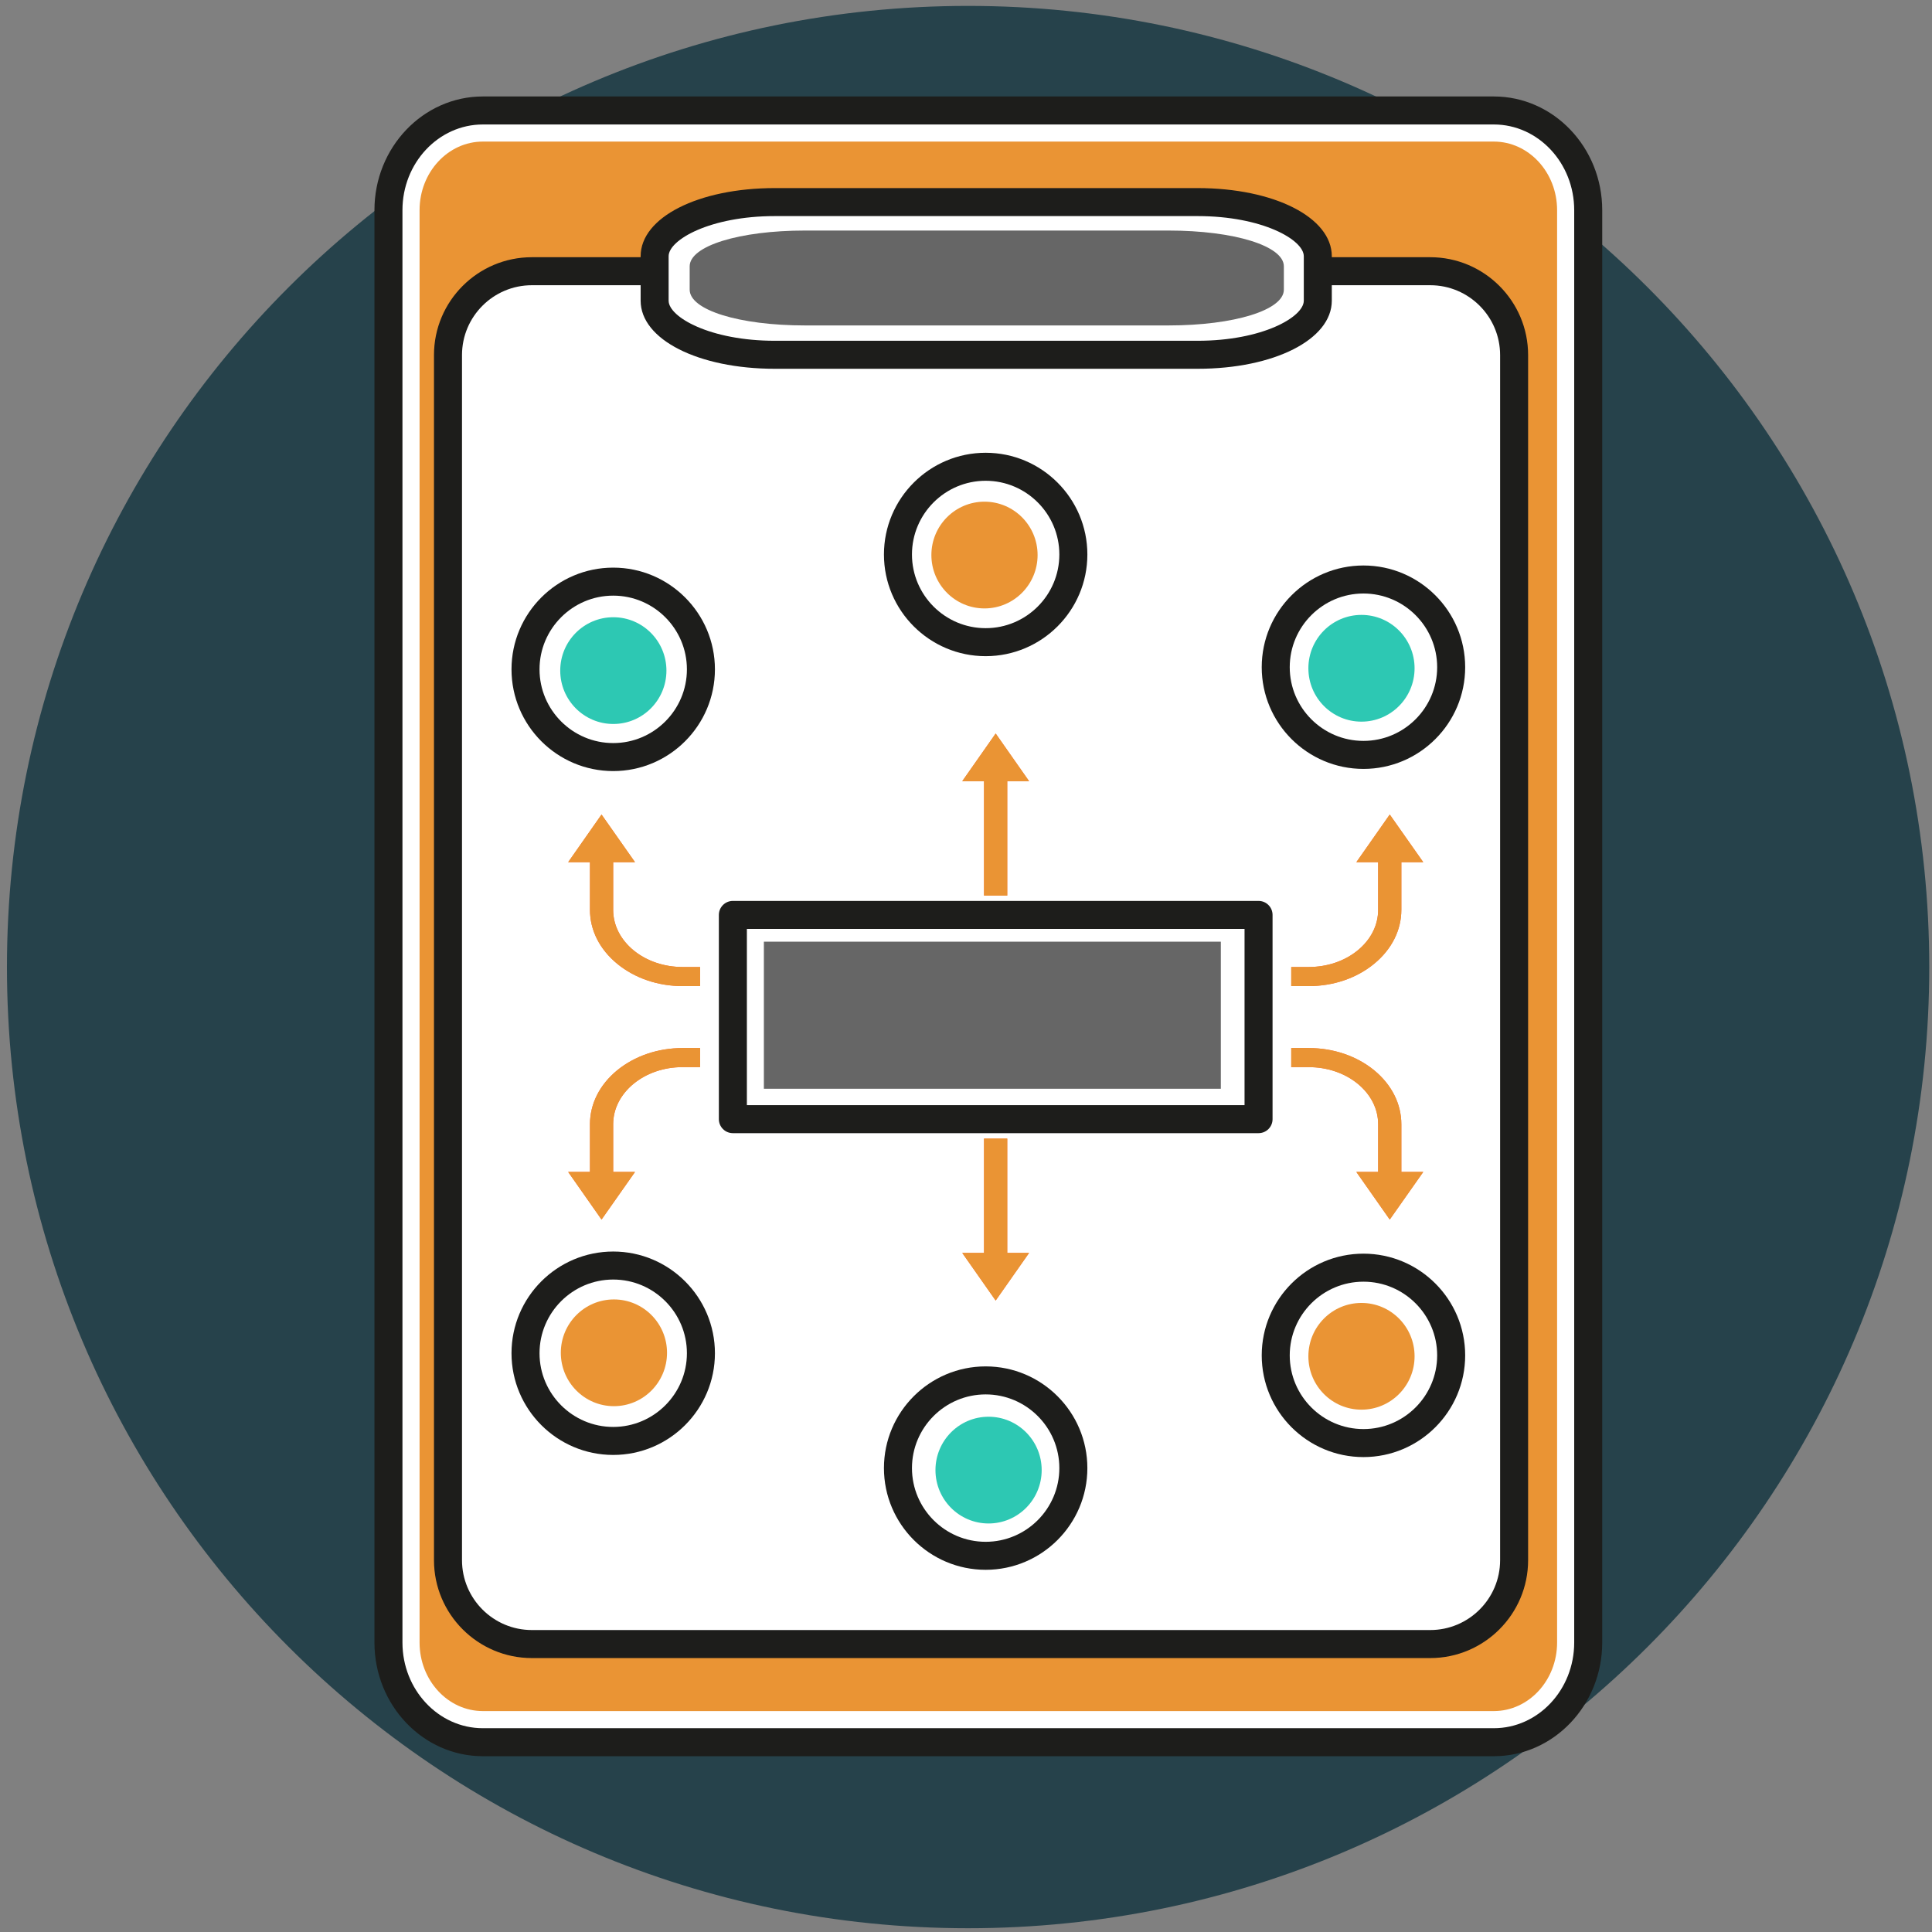 <?xml version="1.0" encoding="UTF-8" standalone="no"?><!DOCTYPE svg PUBLIC "-//W3C//DTD SVG 1.1//EN" "http://www.w3.org/Graphics/SVG/1.1/DTD/svg11.dtd"><svg width="100%" height="100%" viewBox="0 0 159 159" version="1.1" xmlns="http://www.w3.org/2000/svg" xmlns:xlink="http://www.w3.org/1999/xlink" xml:space="preserve" style="fill-rule:evenodd;clip-rule:evenodd;stroke-linejoin:round;stroke-miterlimit:1.414;"><rect x="0" y="0" width="159" height="159" fill="#808080" stroke="none"/><g><path d="M158.774,79.588c0,43.687 -35.415,79.102 -79.101,79.102c-43.687,0 -79.101,-35.415 -79.101,-79.102c0,-43.687 35.414,-79.102 79.101,-79.102c43.686,0 79.101,35.415 79.101,79.102" style="fill:#26424b;fill-rule:nonzero;"/><g><path d="M130.707,135.178c0,4.533 -3.476,8.202 -7.767,8.202l-83.203,0c-4.293,0 -7.769,-3.669 -7.769,-8.202l0,-117.882c0,-4.53 3.476,-8.205 7.769,-8.205l83.203,0c4.291,0 7.767,3.675 7.767,8.205l0,117.882Z" style="fill:#fff;"/><path d="M39.737,140.818c-2.871,0 -5.207,-2.53 -5.207,-5.64l0,-117.883c0,-3.111 2.336,-5.643 5.207,-5.643l83.202,0c2.872,0 5.207,2.532 5.207,5.643l0,117.883c0,3.11 -2.335,5.64 -5.207,5.64l-83.202,0Z" style="fill:#ea9434;"/><path d="M39.737,10.244c-3.65,0 -6.616,3.164 -6.616,7.052l0,117.883c0,3.885 2.966,7.049 6.616,7.049l83.202,0c3.648,0 6.615,-3.164 6.615,-7.049l0,-117.883c0,-3.888 -2.967,-7.052 -6.615,-7.052l-83.202,0ZM122.939,144.533l-83.202,0c-4.919,0 -8.921,-4.197 -8.921,-9.354l0,-117.883c0,-5.16 4.002,-9.357 8.921,-9.357l83.202,0c4.92,0 8.921,4.197 8.921,9.357l0,117.883c0,5.157 -4.001,9.354 -8.921,9.354" style="fill:#1d1d1b;fill-rule:nonzero;"/><path d="M124.608,128.4c0,3.812 -3.093,6.902 -6.905,6.902l-73.932,0c-3.813,0 -6.902,-3.09 -6.902,-6.902l0,-99.179c0,-3.813 3.089,-6.901 6.902,-6.901l73.932,0c3.812,0 6.905,3.088 6.905,6.901l0,99.179Z" style="fill:#fff;"/><path d="M43.772,23.473c-3.17,0 -5.75,2.578 -5.75,5.748l0,99.179c0,3.17 2.58,5.749 5.75,5.749l73.932,0c3.172,0 5.752,-2.579 5.752,-5.749l0,-99.179c0,-3.17 -2.58,-5.748 -5.752,-5.748l-73.932,0ZM117.704,136.456l-73.932,0c-4.442,0 -8.056,-3.615 -8.056,-8.056l0,-99.179c0,-4.441 3.614,-8.053 8.056,-8.053l73.932,0c4.441,0 8.057,3.612 8.057,8.053l0,99.179c0,4.441 -3.616,8.056 -8.057,8.056" style="fill:#1d1d1b;fill-rule:nonzero;"/><path d="M108.453,24.745c0,2.457 -4.433,4.453 -9.897,4.453l-34.786,0c-5.462,0 -9.895,-1.996 -9.895,-4.453l0,-3.658c0,-2.462 4.433,-4.456 9.895,-4.456l34.786,0c5.464,0 9.897,1.994 9.897,4.456l0,3.658Z" style="fill:#fff;"/><path d="M63.77,17.784c-5.336,0 -8.743,1.956 -8.743,3.303l0,3.658c0,1.346 3.407,3.3 8.743,3.3l34.787,0c5.338,0 8.743,-1.954 8.743,-3.3l0,-3.658c0,-1.347 -3.405,-3.303 -8.743,-3.303l-34.787,0ZM98.557,30.35l-34.787,0c-6.298,0 -11.047,-2.409 -11.047,-5.605l0,-3.658c0,-3.197 4.749,-5.608 11.047,-5.608l34.787,0c6.298,0 11.048,2.411 11.048,5.608l0,3.658c0,3.196 -4.75,5.605 -11.048,5.605" style="fill:#1d1d1b;fill-rule:nonzero;"/><path d="M79.191,64.291l2.751,-3.924l2.751,3.924l-1.798,0l0,9.412l-1.91,0l0,-9.412l-1.794,0Z" style="fill:#ff6e33;"/><path d="M81.942,60.367l-2.751,3.924l1.794,0l0,9.412l1.91,0l0,-9.412l1.798,0l-2.751,-3.924Z" style="fill:#ea9434;fill-rule:nonzero;"/><path d="M84.693,103.111l-2.751,3.922l-2.751,-3.922l1.794,0l0,-9.408l1.91,0l0,9.408l1.798,0Z" style="fill:#ff6e33;"/><path d="M82.894,93.704l-1.909,0l0,9.408l-1.795,0l2.751,3.921l2.751,-3.921l-1.798,0l0,-9.408Z" style="fill:#ea9434;fill-rule:nonzero;"/><path d="M46.759,70.957l2.747,-3.922l2.755,3.922l-1.798,0l0,3.921c0,1.256 0.595,2.439 1.675,3.33c1.082,0.886 2.519,1.375 4.044,1.375l1.435,0l0,1.572l-1.435,0c-2.033,0 -3.945,-0.653 -5.391,-1.842c-1.444,-1.186 -2.238,-2.76 -2.238,-4.435l0,-3.921l-1.794,0Z" style="fill:#ff6e33;"/><path d="M49.505,67.035l-2.747,3.922l1.796,0l0,3.921c0,1.675 0.794,3.249 2.237,4.435c1.445,1.189 3.357,1.842 5.392,1.842l1.433,0l0,-1.572l-1.433,0c-1.527,0 -2.964,-0.487 -4.046,-1.375c-1.078,-0.891 -1.675,-2.074 -1.675,-3.33l0,-3.921l1.799,0l-2.756,-3.922Z" style="fill:#ea9434;fill-rule:nonzero;"/><path d="M46.759,96.448l2.747,3.92l2.755,-3.92l-1.798,0l0,-3.924c0,-1.254 0.595,-2.436 1.675,-3.328c1.082,-0.886 2.519,-1.379 4.044,-1.373l1.435,0l0,-1.571l-1.435,0c-2.033,0 -3.945,0.653 -5.391,1.833c-1.444,1.188 -2.238,2.763 -2.238,4.439l0,3.924l-1.794,0Z" style="fill:#ff6e33;"/><path d="M57.617,86.252l-1.435,0c-2.033,0 -3.945,0.653 -5.391,1.833c-1.444,1.188 -2.238,2.763 -2.238,4.439l0,3.924l-1.794,0l2.747,3.919l2.755,-3.919l-1.798,0l0,-3.924c0,-1.254 0.595,-2.436 1.675,-3.328c1.076,-0.88 2.499,-1.373 4.014,-1.373l1.465,0l0,-1.571Z" style="fill:#ea9434;fill-rule:nonzero;"/><path d="M117.132,70.957l-2.758,-3.922l-2.75,3.922l1.795,0l0,3.921c0,1.256 -0.592,2.439 -1.675,3.33c-1.08,0.886 -2.517,1.375 -4.045,1.375l-1.432,0l0,1.572l1.432,0c2.038,0 3.952,-0.653 5.396,-1.842c1.441,-1.186 2.233,-2.76 2.233,-4.435l0,-3.921l1.804,0Z" style="fill:#ff6e33;"/><path d="M114.374,67.035l-2.749,3.922l1.793,0l0,3.921c0,1.256 -0.591,2.439 -1.674,3.33c-1.08,0.888 -2.517,1.375 -4.045,1.375l-1.432,0l0,1.572l1.432,0c2.037,0 3.953,-0.653 5.395,-1.842c1.441,-1.186 2.234,-2.76 2.234,-4.435l0,-3.921l1.803,0l-2.757,-3.922Z" style="fill:#ea9434;fill-rule:nonzero;"/><path d="M117.132,96.448l-2.758,3.92l-2.75,-3.92l1.795,0l0,-3.924c0,-1.254 -0.592,-2.436 -1.675,-3.328c-1.08,-0.886 -2.517,-1.373 -4.048,-1.373l-1.429,0l0,-1.571l1.432,0c2.038,0 3.952,0.653 5.396,1.833c1.441,1.188 2.233,2.763 2.233,4.439l0,3.924l1.804,0Z" style="fill:#ff6e33;"/><path d="M107.699,86.252l-1.432,0l0,1.571l1.429,0c1.531,0 2.968,0.486 4.049,1.373c1.082,0.892 1.674,2.074 1.674,3.328l0,3.924l-1.795,0l2.75,3.919l2.757,-3.919l-1.803,0l0,-3.924c0,-1.676 -0.793,-3.251 -2.234,-4.439c-1.443,-1.18 -3.358,-1.833 -5.395,-1.833" style="fill:#ea9434;fill-rule:nonzero;"/><rect x="60.314" y="75.297" width="43.263" height="16.808" style="fill:#fff;"/><path d="M61.467,90.952l40.957,0l0,-14.503l-40.957,0l0,14.503ZM103.577,93.257l-43.263,0c-0.638,0 -1.153,-0.516 -1.153,-1.152l0,-16.808c0,-0.637 0.515,-1.153 1.153,-1.153l43.263,0c0.636,0 1.152,0.516 1.152,1.153l0,16.808c0,0.636 -0.516,1.152 -1.152,1.152" style="fill:#1d1d1b;fill-rule:nonzero;"/><path d="M50.467,62.305c3.976,0 7.217,-3.244 7.217,-7.22c0,-3.975 -3.241,-7.217 -7.217,-7.217c-3.975,0 -7.218,3.242 -7.218,7.217c0,3.976 3.243,7.22 7.218,7.22" style="fill:#fff;"/><path d="M50.467,49.02c-3.342,0 -6.065,2.722 -6.065,6.065c0,3.346 2.723,6.068 6.065,6.068c3.343,0 6.064,-2.722 6.064,-6.068c0,-3.343 -2.721,-6.065 -6.064,-6.065M50.467,63.458c-4.616,0 -8.371,-3.755 -8.371,-8.373c0,-4.615 3.755,-8.37 8.371,-8.37c4.616,0 8.37,3.755 8.37,8.37c0,4.618 -3.754,8.373 -8.37,8.373" style="fill:#1d1d1b;fill-rule:nonzero;"/><path d="M81.118,52.849c3.976,0 7.217,-3.239 7.217,-7.215c0,-3.976 -3.241,-7.22 -7.217,-7.22c-3.975,0 -7.218,3.244 -7.218,7.22c0,3.976 3.243,7.215 7.218,7.215" style="fill:#fff;"/><path d="M81.118,39.567c-3.342,0 -6.065,2.721 -6.065,6.067c0,3.344 2.723,6.063 6.065,6.063c3.343,0 6.064,-2.719 6.064,-6.063c0,-3.346 -2.721,-6.067 -6.064,-6.067M81.118,54.002c-4.616,0 -8.371,-3.753 -8.371,-8.368c0,-4.617 3.755,-8.372 8.371,-8.372c4.616,0 8.37,3.755 8.37,8.372c0,4.615 -3.754,8.368 -8.37,8.368" style="fill:#1d1d1b;fill-rule:nonzero;"/><path d="M112.21,62.127c3.976,0 7.218,-3.239 7.218,-7.215c0,-3.976 -3.242,-7.22 -7.218,-7.22c-3.975,0 -7.219,3.244 -7.219,7.22c0,3.976 3.244,7.215 7.219,7.215" style="fill:#fff;"/><path d="M112.21,48.845c-3.345,0 -6.067,2.721 -6.067,6.066c0,3.344 2.722,6.063 6.067,6.063c3.343,0 6.066,-2.719 6.066,-6.063c0,-3.345 -2.723,-6.066 -6.066,-6.066M112.21,63.28c-4.617,0 -8.372,-3.753 -8.372,-8.369c0,-4.617 3.755,-8.372 8.372,-8.372c4.616,0 8.371,3.755 8.371,8.372c0,4.616 -3.755,8.369 -8.371,8.369" style="fill:#1d1d1b;fill-rule:nonzero;"/><path d="M50.467,118.586c3.976,0 7.217,-3.241 7.217,-7.216c0,-3.977 -3.241,-7.219 -7.217,-7.219c-3.975,0 -7.218,3.242 -7.218,7.219c0,3.975 3.243,7.216 7.218,7.216" style="fill:#fff;"/><path d="M50.467,105.304c-3.342,0 -6.065,2.721 -6.065,6.065c0,3.343 2.723,6.065 6.065,6.065c3.343,0 6.064,-2.722 6.064,-6.065c0,-3.344 -2.721,-6.065 -6.064,-6.065M50.467,119.739c-4.616,0 -8.371,-3.755 -8.371,-8.37c0,-4.615 3.755,-8.37 8.371,-8.37c4.616,0 8.37,3.755 8.37,8.37c0,4.615 -3.754,8.37 -8.37,8.37" style="fill:#1d1d1b;fill-rule:nonzero;"/><path d="M81.118,128.04c3.976,0 7.217,-3.242 7.217,-7.218c0,-3.976 -3.241,-7.217 -7.217,-7.217c-3.975,0 -7.218,3.241 -7.218,7.217c0,3.976 3.243,7.218 7.218,7.218" style="fill:#fff;"/><path d="M81.118,114.757c-3.342,0 -6.065,2.722 -6.065,6.065c0,3.344 2.723,6.065 6.065,6.065c3.343,0 6.064,-2.721 6.064,-6.065c0,-3.343 -2.721,-6.065 -6.064,-6.065M81.118,129.192c-4.616,0 -8.371,-3.755 -8.371,-8.37c0,-4.615 3.755,-8.37 8.371,-8.37c4.616,0 8.37,3.755 8.37,8.37c0,4.615 -3.754,8.37 -8.37,8.37" style="fill:#1d1d1b;fill-rule:nonzero;"/><path d="M112.21,118.762c3.976,0 7.218,-3.241 7.218,-7.217c0,-3.976 -3.242,-7.218 -7.218,-7.218c-3.975,0 -7.219,3.242 -7.219,7.218c0,3.976 3.244,7.217 7.219,7.217" style="fill:#fff;"/><path d="M112.21,105.48c-3.345,0 -6.067,2.721 -6.067,6.065c0,3.343 2.722,6.064 6.067,6.064c3.343,0 6.066,-2.721 6.066,-6.064c0,-3.344 -2.723,-6.065 -6.066,-6.065M112.21,119.915c-4.617,0 -8.372,-3.755 -8.372,-8.37c0,-4.616 3.755,-8.371 8.372,-8.371c4.616,0 8.371,3.755 8.371,8.371c0,4.615 -3.755,8.37 -8.371,8.37" style="fill:#1d1d1b;fill-rule:nonzero;"/><path d="M116.417,54.997c0,2.427 -1.957,4.393 -4.371,4.393c-2.413,0 -4.369,-1.966 -4.369,-4.393c0,-2.426 1.956,-4.392 4.369,-4.392c2.414,0 4.371,1.966 4.371,4.392" style="fill:#2dc8b3;fill-rule:nonzero;"/><path d="M85.392,45.679c0,2.427 -1.957,4.393 -4.371,4.393c-2.413,0 -4.37,-1.966 -4.37,-4.393c0,-2.426 1.957,-4.392 4.37,-4.392c2.414,0 4.371,1.966 4.371,4.392" style="fill:#ea9434;fill-rule:nonzero;"/><path d="M54.846,55.189c0,2.427 -1.956,4.393 -4.371,4.393c-2.412,0 -4.369,-1.966 -4.369,-4.393c0,-2.426 1.957,-4.392 4.369,-4.392c2.415,0 4.371,1.966 4.371,4.392" style="fill:#2dc8b3;fill-rule:nonzero;"/><path d="M85.728,120.986c0,2.427 -1.957,4.393 -4.371,4.393c-2.413,0 -4.37,-1.966 -4.37,-4.393c0,-2.426 1.957,-4.392 4.37,-4.392c2.414,0 4.371,1.966 4.371,4.392" style="fill:#2dc8b3;fill-rule:nonzero;"/><path d="M116.417,111.621c0,2.427 -1.957,4.392 -4.371,4.392c-2.413,0 -4.369,-1.965 -4.369,-4.392c0,-2.426 1.956,-4.392 4.369,-4.392c2.414,0 4.371,1.966 4.371,4.392" style="fill:#ea9434;fill-rule:nonzero;"/><path d="M54.895,111.332c0,2.427 -1.957,4.393 -4.371,4.393c-2.413,0 -4.37,-1.966 -4.37,-4.393c0,-2.425 1.957,-4.391 4.37,-4.391c2.414,0 4.371,1.966 4.371,4.391" style="fill:#ea9434;fill-rule:nonzero;"/><rect x="62.866" y="77.499" width="37.606" height="12.103" style="fill:#666;fill-rule:nonzero;"/><path d="M104.668,23.839c0,1.291 -3.811,2.339 -8.507,2.339l-29.905,0c-4.695,0 -8.506,-1.048 -8.506,-2.339l0,-1.921c0,-1.292 3.811,-2.341 8.506,-2.341l29.905,0c4.696,0 8.507,1.049 8.507,2.341l0,1.921Z" style="fill:#666;"/><path d="M66.255,20.183c-4.586,0 -7.514,1.028 -7.514,1.735l0,1.921c0,0.707 2.928,1.734 7.514,1.734l29.905,0c4.589,0 7.517,-1.027 7.517,-1.734l0,-1.921c0,-0.707 -2.928,-1.735 -7.517,-1.735l-29.905,0ZM96.16,26.783l-29.905,0c-5.413,0 -9.496,-1.264 -9.496,-2.944l0,-1.921c0,-1.679 4.083,-2.945 9.496,-2.945l29.905,0c5.416,0 9.499,1.266 9.499,2.945l0,1.921c0,1.68 -4.083,2.944 -9.499,2.944" style="fill:#666;fill-rule:nonzero;"/></g></g></svg>